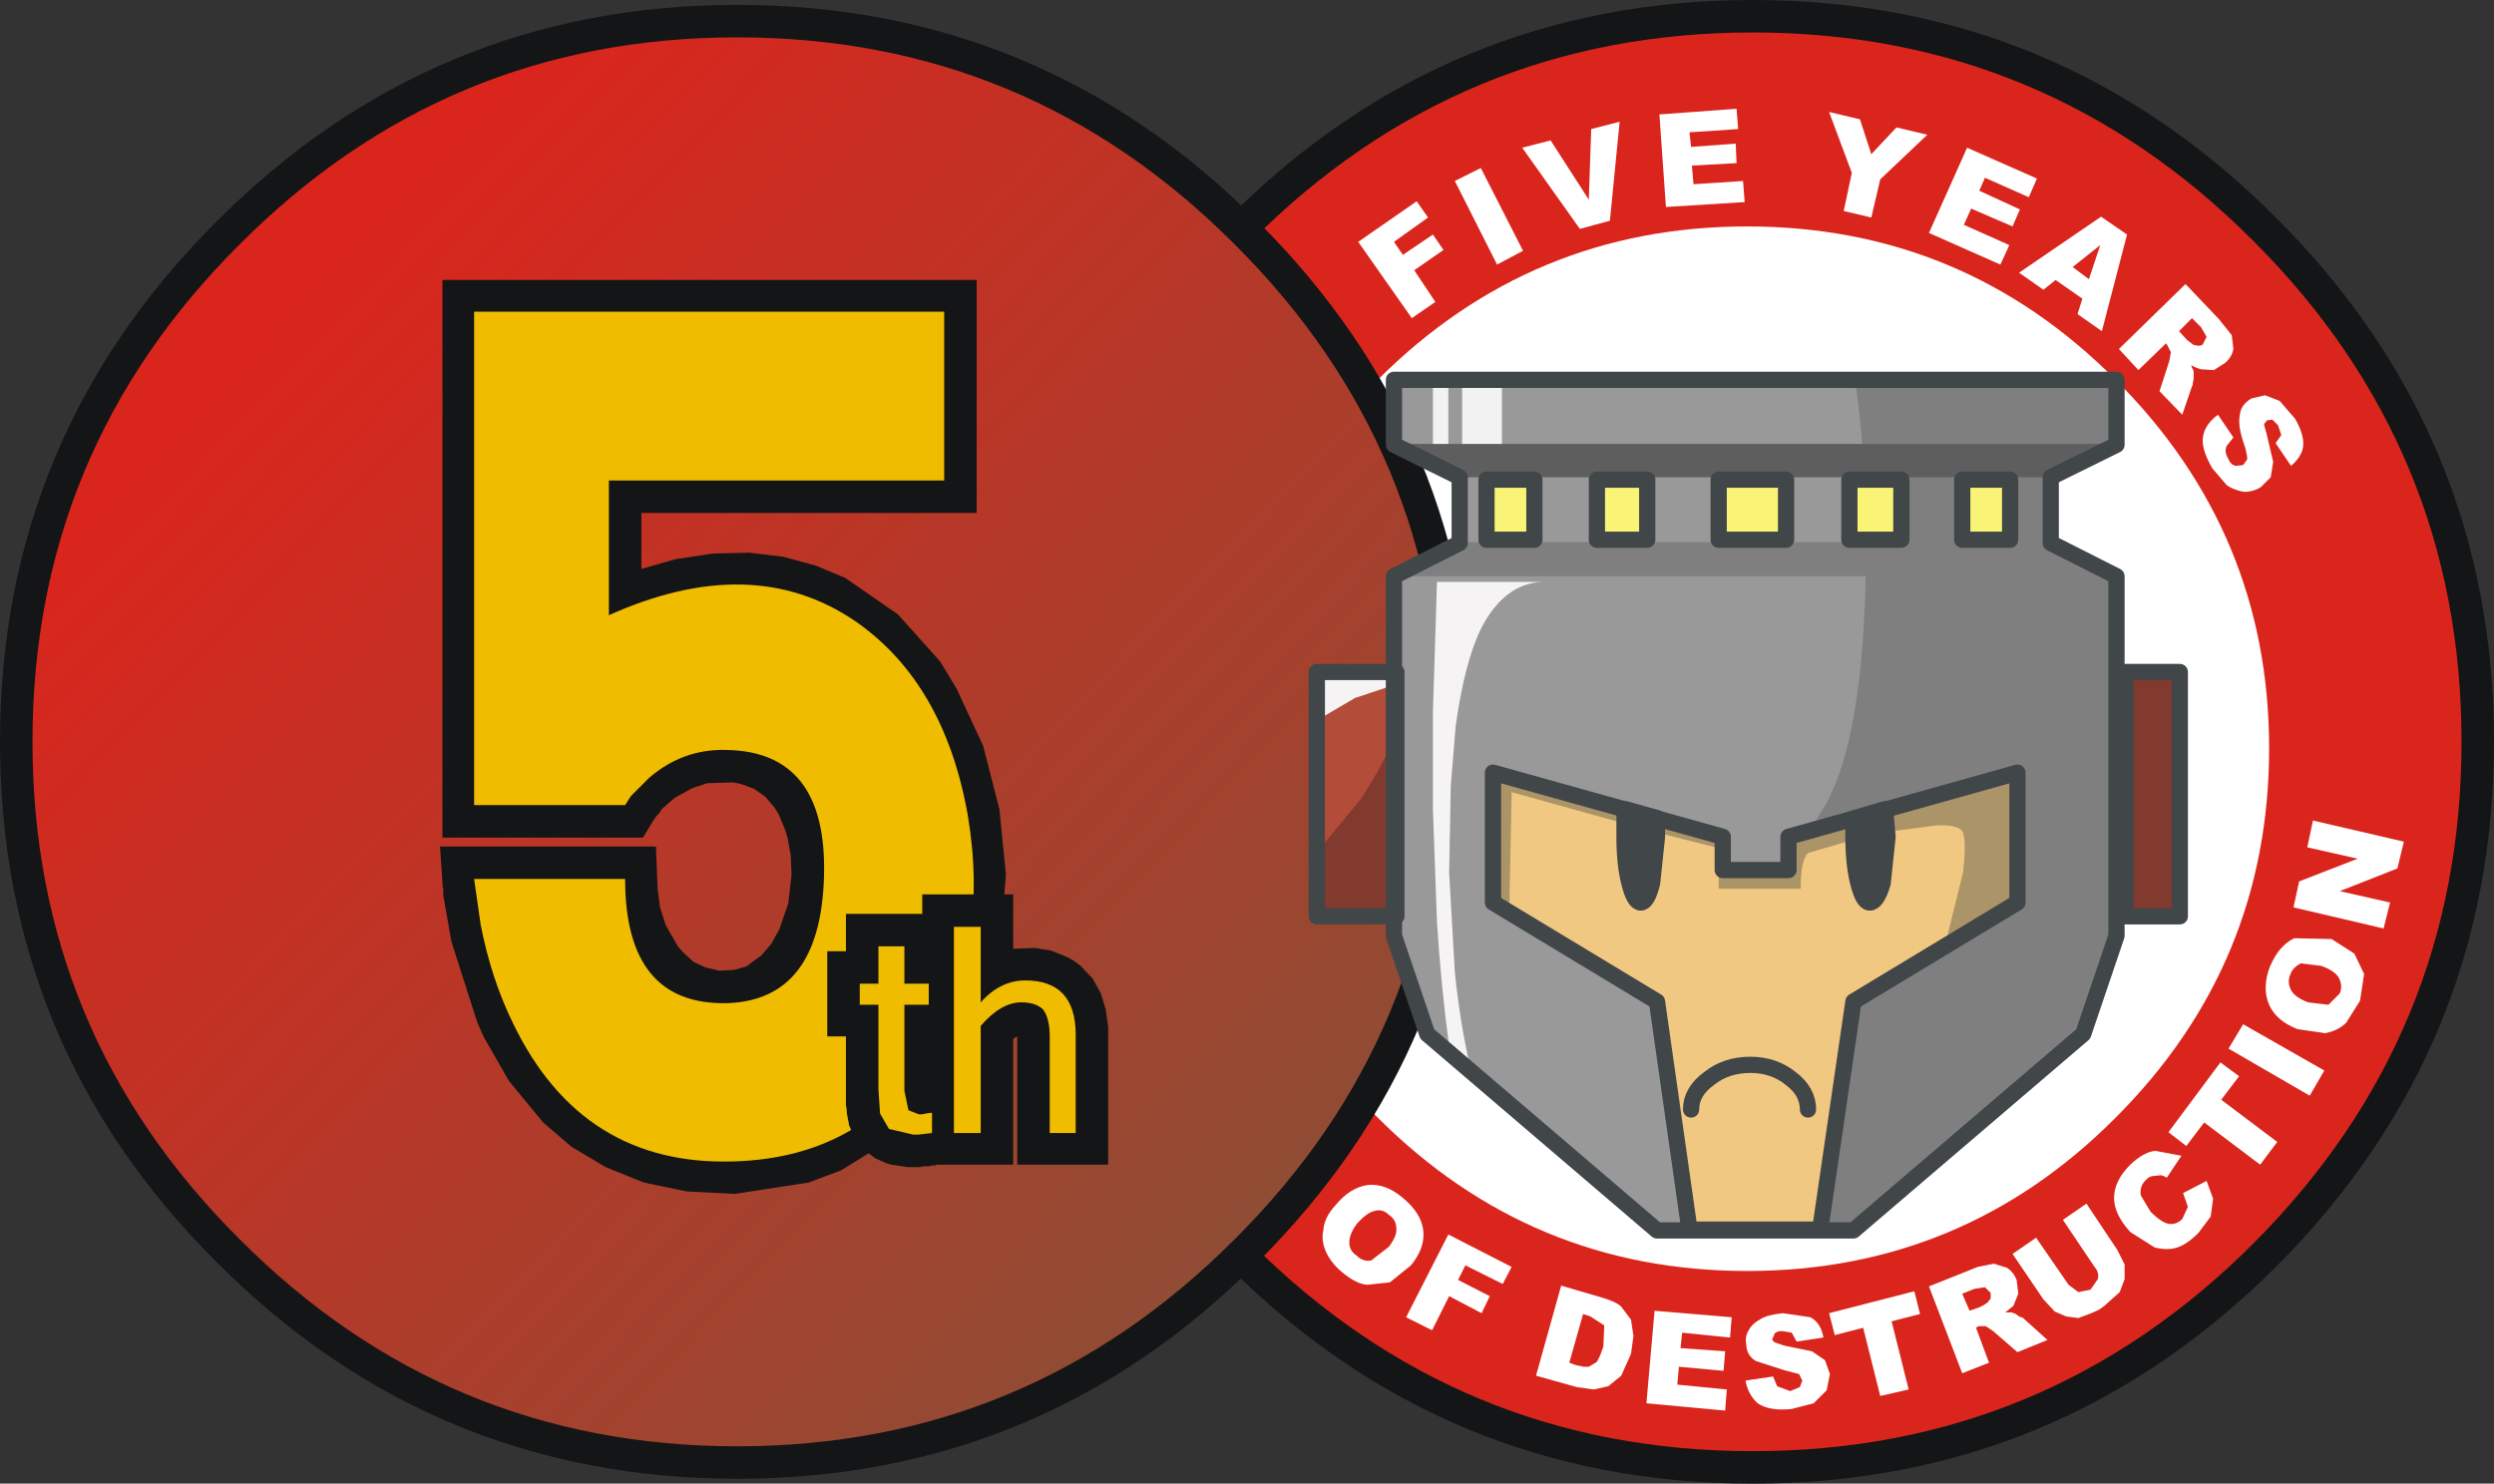 <?xml version="1.0" encoding="UTF-8" standalone="no"?>
<svg xmlns:xlink="http://www.w3.org/1999/xlink" height="91.4px" width="153.6px" xmlns="http://www.w3.org/2000/svg">
  <rect width="100%" height="100%" fill="#333333" stroke="none"/>
  <g transform="matrix(1.0, 0.0, 0.0, 1.0, 76.8, 45.7)">
    <path d="M62.7 -31.55 Q75.8 -18.45 75.8 0.0 75.8 18.45 62.7 31.6 49.6 44.7 31.15 44.7 12.65 44.7 -0.45 31.6 -13.55 18.45 -13.55 0.0 -13.55 -18.45 -0.45 -31.55 12.65 -44.7 31.15 -44.7 49.6 -44.7 62.7 -31.55" fill="#da251d" fill-rule="evenodd" stroke="none"/>
    <path d="M62.7 -31.55 Q75.8 -18.45 75.8 0.0 75.8 18.45 62.7 31.6 49.6 44.7 31.15 44.7 12.65 44.7 -0.45 31.6 -13.55 18.45 -13.55 0.0 -13.55 -18.45 -0.45 -31.55 12.65 -44.7 31.15 -44.7 49.6 -44.7 62.7 -31.55 Z" fill="none" stroke="#131516" stroke-linecap="round" stroke-linejoin="round" stroke-width="2.0"/>
    <path d="M47.6 -32.8 L47.15 -31.75 44.6 -32.85 44.15 -31.85 46.95 -30.6 46.4 -29.4 42.0 -31.35 44.35 -36.6 48.65 -34.7 48.15 -33.55 45.45 -34.75 45.1 -33.95 47.6 -32.8 M39.0 -34.65 L38.45 -32.3 36.75 -32.7 37.25 -35.05 35.85 -38.8 37.75 -38.35 38.45 -36.2 40.0 -37.85 41.9 -37.4 39.0 -34.65 M51.85 -28.5 L52.55 -30.6 50.85 -29.25 51.85 -28.5 M51.45 -27.3 L49.8 -28.45 49.05 -27.85 47.55 -28.9 52.6 -32.35 54.2 -31.25 52.65 -25.3 51.15 -26.35 51.45 -27.3 M27.5 -34.35 L30.55 -34.55 30.65 -33.25 25.8 -32.95 25.4 -38.65 30.15 -39.0 30.25 -37.75 27.25 -37.55 27.35 -36.65 30.1 -36.85 30.15 -35.65 27.4 -35.5 27.5 -34.35 M21.2 -37.75 L22.95 -38.2 22.35 -32.1 20.5 -31.6 16.95 -36.6 18.7 -37.05 21.05 -33.4 21.2 -37.75 M56.9 -24.0 L56.7 -24.4 56.6 -24.55 54.9 -22.9 53.7 -24.2 57.8 -28.2 59.85 -26.05 60.65 -25.05 60.75 -24.2 Q60.65 -23.7 60.25 -23.35 L59.55 -22.9 58.75 -22.95 58.45 -23.05 58.15 -23.2 58.2 -23.05 58.3 -22.85 58.3 -22.35 58.25 -22.1 58.25 -22.0 58.2 -21.9 57.6 -20.15 56.2 -21.6 56.8 -23.45 56.9 -24.0 M57.9 -24.75 L58.3 -24.45 58.6 -24.4 Q58.85 -24.4 58.9 -24.55 L59.1 -24.95 58.75 -25.55 58.2 -26.1 57.4 -25.3 57.9 -24.75 M62.7 -21.35 L63.6 -21.0 64.55 -19.9 Q65.1 -18.95 65.05 -18.25 65.0 -17.6 64.3 -17.0 L63.35 -18.4 63.7 -18.9 63.5 -19.5 63.15 -19.85 62.8 -19.8 62.75 -19.7 62.65 -19.6 62.65 -19.5 62.8 -18.95 63.2 -17.25 63.05 -16.3 62.45 -15.7 Q62.0 -15.4 61.4 -15.4 60.8 -15.5 60.35 -15.8 L59.45 -16.85 Q58.7 -18.15 58.9 -18.9 59.05 -19.6 59.8 -20.15 L60.75 -18.75 60.35 -18.25 Q60.15 -17.9 60.45 -17.4 60.6 -17.05 60.9 -17.0 L61.35 -17.05 61.6 -17.4 61.6 -17.55 61.5 -18.05 61.4 -18.35 Q61.0 -19.5 61.15 -20.15 61.2 -20.75 61.85 -21.15 L62.7 -21.35 M14.4 -35.35 L17.0 -30.25 15.4 -29.4 12.8 -34.55 14.4 -35.35 M9.05 -30.8 L9.6 -30.0 11.45 -31.25 12.1 -30.3 10.3 -29.05 11.6 -27.1 10.15 -26.1 6.85 -30.8 10.45 -33.3 11.15 -32.3 9.05 -30.8" fill="#ffffff" fill-rule="evenodd" stroke="none"/>
    <path d="M53.5 -22.3 Q62.95 -12.85 62.95 0.4 62.95 13.7 53.5 23.15 44.1 32.6 30.8 32.6 17.5 32.6 8.05 23.15 -1.4 13.7 -1.4 0.4 -1.4 -12.9 8.05 -22.3 17.5 -31.75 30.8 -31.75 44.1 -31.75 53.5 -22.3" fill="#ffffff" fill-rule="evenodd" stroke="none"/>
    <path d="M7.85 28.9 Q7.4 29.0 6.8 29.65 6.3 30.3 6.3 30.85 6.3 31.35 6.75 31.65 7.15 32.05 7.65 31.95 L8.75 31.1 Q9.25 30.4 9.2 30.0 9.2 29.45 8.75 29.15 8.35 28.75 7.85 28.9 M12.4 30.35 L16.3 32.35 15.75 33.4 13.45 32.25 13.0 33.15 14.95 34.15 14.45 35.2 12.45 34.15 11.4 36.25 9.8 35.45 12.4 30.35 M8.8 33.3 L7.4 33.45 Q6.75 33.4 5.95 32.75 5.25 32.2 4.9 31.5 4.55 30.75 4.7 30.1 4.75 29.3 5.45 28.55 6.35 27.45 7.45 27.3 8.55 27.2 9.6 28.1 10.7 29.0 10.85 30.05 11.0 31.15 10.1 32.25 L8.8 33.3 M70.85 7.8 L67.3 9.2 70.4 9.9 70.0 11.5 64.45 10.2 64.8 8.6 68.4 7.2 65.3 6.5 65.65 4.85 71.25 6.15 70.85 7.8 M68.2 13.05 L68.8 14.3 68.55 15.95 67.7 17.3 Q67.2 17.8 66.4 17.95 L64.7 17.7 Q63.4 17.2 62.95 16.2 62.5 15.15 63.0 13.85 63.55 12.55 64.5 12.1 L66.8 12.15 68.2 13.05 M65.35 16.05 L66.6 16.2 67.3 15.5 Q67.5 15.05 67.25 14.55 67.0 14.1 66.15 13.8 L64.9 13.65 Q64.4 13.9 64.25 14.35 64.05 14.8 64.3 15.3 64.55 15.75 65.35 16.05 M61.1 20.6 L60.0 22.05 63.45 24.65 62.4 26.05 58.95 23.45 57.85 24.9 56.75 24.05 59.95 19.75 61.1 20.6 M61.35 17.4 L66.35 20.25 65.45 21.8 60.45 18.9 61.35 17.4 M59.5 28.15 L59.35 29.25 58.6 30.25 Q57.9 30.95 57.3 31.15 56.7 31.35 55.9 31.15 L54.4 30.2 Q53.4 29.1 53.4 28.1 53.4 27.05 54.4 26.05 55.25 25.25 55.95 25.2 L57.55 25.5 56.65 26.85 56.45 26.75 56.3 26.7 55.8 26.75 Q55.6 26.75 55.35 27.0 54.95 27.4 55.05 27.95 L55.65 28.95 Q56.35 29.65 56.8 29.7 57.25 29.75 57.6 29.4 L57.95 28.65 57.65 27.8 59.1 27.05 59.5 28.15 M34.7 35.45 Q35.35 35.8 35.5 36.7 L33.85 36.95 33.55 36.4 32.95 36.3 Q32.65 36.3 32.5 36.45 L32.35 36.8 32.35 36.85 32.5 37.0 33.1 37.2 34.8 37.55 35.6 38.1 35.9 38.95 35.7 39.95 34.9 40.75 33.55 41.1 Q32.2 41.25 31.45 40.75 30.85 40.2 30.7 39.35 L32.4 39.1 32.65 39.7 33.45 40.0 34.05 39.75 34.2 39.35 34.0 38.95 33.05 38.7 31.35 38.15 Q30.75 37.8 30.75 37.1 30.65 36.65 30.9 36.25 31.1 35.85 31.65 35.55 32.05 35.3 33.0 35.2 L34.7 35.45 M20.7 35.25 L19.85 38.25 20.25 38.4 20.75 38.5 21.05 38.5 21.55 38.2 21.75 37.8 21.95 37.25 22.0 35.95 21.15 35.4 20.7 35.25 M23.65 35.6 L23.8 36.6 23.65 37.7 23.05 39.05 22.25 39.7 21.35 39.9 20.3 39.75 17.8 39.05 19.35 33.5 21.9 34.25 Q22.75 34.5 23.05 34.8 L23.65 35.6 M26.5 39.6 L29.55 39.9 29.45 41.2 24.6 40.75 25.1 35.05 29.85 35.45 29.75 36.7 26.8 36.4 26.7 37.35 29.45 37.55 29.35 38.75 26.6 38.5 26.5 39.6 M35.85 35.2 L41.1 33.85 41.45 35.25 39.7 35.7 40.75 39.9 39.0 40.3 37.95 36.1 36.2 36.55 35.85 35.2 M51.7 28.45 L53.6 31.3 54.05 32.2 54.05 33.1 53.75 33.9 52.8 34.75 52.45 35.0 52.0 35.2 51.2 35.5 50.45 35.4 49.75 35.1 49.05 34.35 47.15 31.55 48.6 30.55 50.6 33.45 51.2 33.9 51.95 33.75 52.4 33.1 Q52.5 32.7 52.2 32.35 L50.25 29.45 51.7 28.45 M46.8 32.4 Q47.2 32.65 47.4 33.15 L47.5 34.0 47.2 34.75 46.7 35.15 47.1 35.15 47.2 35.2 47.25 35.2 47.35 35.25 47.55 35.4 47.7 35.45 47.8 35.5 49.3 36.85 47.45 37.6 45.95 36.3 45.5 36.0 45.05 36.0 44.9 36.1 45.7 38.25 44.05 38.9 42.0 33.55 45.0 32.35 46.0 32.15 46.8 32.4 M44.5 35.05 L45.2 34.8 45.25 34.75 45.3 34.75 45.6 34.55 45.8 34.3 45.8 33.95 45.45 33.6 44.8 33.7 44.05 34.0 44.5 35.05" fill="#ffffff" fill-rule="evenodd" stroke="none"/>
    <path d="M-0.05 -31.35 Q13.0 -18.35 13.0 0.0 13.0 18.35 -0.05 31.35 -13.05 44.4 -31.4 44.4 -49.75 44.4 -62.75 31.35 -75.8 18.35 -75.8 0.0 -75.8 -18.35 -62.75 -31.35 -49.75 -44.4 -31.4 -44.4 -13.05 -44.4 -0.05 -31.35" fill="url(#gradient0)" fill-rule="evenodd" stroke="none"/>
    <path d="M-0.05 -31.35 Q13.0 -18.35 13.0 0.0 13.0 18.35 -0.05 31.35 -13.05 44.4 -31.4 44.4 -49.75 44.4 -62.75 31.35 -75.8 18.35 -75.8 0.0 -75.8 -18.35 -62.75 -31.35 -49.75 -44.4 -31.4 -44.4 -13.05 -44.4 -0.05 -31.35 Z" fill="none" stroke="#131516" stroke-linecap="round" stroke-linejoin="round" stroke-width="2.0"/>
    <path d="M15.15 1.85 L15.15 9.9 25.3 16.0 27.3 30.0 35.35 30.0 37.45 16.0 47.5 9.9 47.5 1.85 37.95 4.6 37.45 4.7 33.4 5.85 33.4 7.85 29.35 7.85 29.35 5.85 15.15 1.85 M53.6 -22.3 L53.6 -18.3 49.55 -16.3 49.55 -12.25 Q51.6 -11.2 53.6 -10.2 L53.6 12.0 51.55 18.0 37.45 30.1 25.3 30.1 11.15 18.0 9.05 12.0 9.05 -10.2 13.2 -12.25 13.2 -16.3 9.05 -18.3 9.05 -22.3 53.6 -22.3" fill="#999999" fill-rule="evenodd" stroke="none"/>
    <path d="M25.3 5.85 Q25.3 9.9 24.35 9.9 23.25 9.9 23.25 5.85 L23.35 4.2 25.3 4.7 25.3 5.85" fill="#414649" fill-rule="evenodd" stroke="none"/>
    <path d="M26.1 4.9 L23.35 4.2 22.85 4.0 26.1 4.9" fill="#ffffff" fill-rule="evenodd" stroke="none"/>
    <path d="M39.4 5.85 Q39.4 9.9 38.45 9.9 37.45 9.9 37.45 5.85 L37.45 4.7 37.95 4.6 39.3 4.2 39.4 5.85" fill="#414649" fill-rule="evenodd" stroke="none"/>
    <path d="M15.15 9.9 L15.15 1.85 22.85 4.0 23.35 4.2 23.25 5.85 Q23.25 9.9 24.35 9.9 25.3 9.9 25.3 5.85 L25.3 4.7 29.35 5.85 29.35 7.85 33.4 7.85 33.4 5.85 37.45 4.7 37.45 5.85 Q37.45 9.9 38.45 9.9 39.4 9.9 39.4 5.85 L39.3 4.2 47.5 1.85 47.5 9.9 37.45 16.0 35.35 30.0 27.3 30.0 25.3 16.0 15.15 9.9" fill="#f1c881" fill-rule="evenodd" stroke="none"/>
    <path d="M4.35 -4.3 L9.05 -4.3 9.05 10.7 4.35 10.7 4.35 -4.3" fill="#b34c39" fill-rule="evenodd" stroke="none"/>
    <path d="M54.1 -4.3 L57.55 -4.3 57.55 10.7 54.1 10.7 54.1 -4.3" fill="#813a2d" fill-rule="evenodd" stroke="none"/>
    <path d="M29.35 5.85 L29.35 7.85 33.4 7.85 33.4 5.85 37.45 4.7 37.45 6.0 34.55 6.85 Q34.1 7.3 34.1 9.05 L29.05 9.05 29.05 6.55 25.3 5.6 25.3 4.7 29.35 5.85" fill="#ab9468" fill-rule="evenodd" stroke="none"/>
    <path d="M47.5 9.9 L42.95 12.7 44.1 8.05 Q44.35 5.8 44.0 5.45 43.7 5.1 42.45 5.15 L39.4 5.55 39.3 4.2 47.5 1.85 47.5 9.9" fill="#ab9468" fill-rule="evenodd" stroke="none"/>
    <path d="M16.3 3.1 L16.25 5.55 16.15 10.5 15.15 9.9 15.15 1.85 22.85 4.0 23.35 4.2 23.3 5.05 16.3 3.1" fill="#ab9468" fill-rule="evenodd" stroke="none"/>
    <path d="M9.05 -0.25 L9.05 10.7 4.35 10.7 4.35 6.75 6.95 3.6 Q8.3 1.6 9.05 -0.25" fill="#813a2d" fill-rule="evenodd" stroke="none"/>
    <path d="M38.05 -8.45 Q38.35 -16.1 37.45 -22.3 L53.6 -22.3 53.6 -18.3 49.55 -16.3 49.55 -12.25 Q51.6 -11.2 53.6 -10.2 L53.6 12.0 51.55 18.0 37.45 30.1 32.55 30.1 32.55 30.0 35.35 30.0 37.45 16.0 47.5 9.9 47.5 1.85 37.95 4.6 37.45 4.7 35.0 5.4 35.1 4.7 Q37.65 1.25 38.05 -8.45" fill="#7f7f7f" fill-rule="evenodd" stroke="none"/>
    <path d="M13.25 -17.35 L13.25 -22.3 15.7 -22.3 15.7 -16.7 14.05 -16.7 14.05 -16.8 13.25 -17.35" fill="#f2f2f2" fill-rule="evenodd" stroke="none"/>
    <path d="M11.45 -18.25 L11.45 -22.3 12.4 -22.3 12.4 -17.7 11.75 -17.7 11.75 -17.75 11.45 -18.25" fill="#f2f2f2" fill-rule="evenodd" stroke="none"/>
    <path d="M53.6 -18.35 L53.6 -18.3 49.55 -16.3 13.2 -16.3 9.05 -18.3 9.05 -18.35 53.6 -18.35" fill="#5e5e5e" fill-rule="evenodd" stroke="none"/>
    <path d="M4.35 -4.3 L9.05 -4.3 9.05 -3.5 6.65 -2.7 4.35 -1.35 4.35 -4.3" fill="#f6f3f5" fill-rule="evenodd" stroke="none"/>
    <path d="M11.45 -1.85 L11.6 -6.6 11.7 -9.85 18.25 -9.85 Q15.9 -9.8 14.45 -7.05 13.4 -4.95 12.85 -0.95 L12.55 2.7 12.45 8.05 12.8 14.2 Q13.15 17.55 13.8 20.25 L12.55 19.2 12.45 18.75 Q11.95 15.05 11.7 11.1 L11.45 4.15 11.45 -1.85" fill="#f6f3f5" fill-rule="evenodd" stroke="none"/>
    <path d="M48.95 -12.3 L48.95 -10.2 9.05 -10.2 13.2 -12.25 13.2 -12.3 48.95 -12.3" fill="#7f7f7f" fill-rule="evenodd" stroke="none"/>
    <path d="M4.3 -4.3 L4.3 10.75 9.2 10.75 9.2 -4.3 4.3 -4.3 Z" fill="none" stroke="#414649" stroke-linecap="round" stroke-linejoin="round" stroke-width="1.0"/>
    <path d="M54.1 -4.3 L54.1 10.75 57.45 10.75 57.45 -4.3 54.1 -4.3 Z" fill="none" stroke="#414649" stroke-linecap="round" stroke-linejoin="round" stroke-width="1.0"/>
    <path d="M23.25 4.55 L23.3 4.15 25.25 4.7 25.25 5.85 24.95 8.7 Q24.65 9.9 24.25 9.9 23.85 9.9 23.55 8.7 23.25 7.55 23.25 5.85 L23.25 4.55" fill="#414649" fill-rule="evenodd" stroke="none"/>
    <path d="M23.25 4.55 L23.25 5.85 Q23.25 7.55 23.55 8.7 23.85 9.9 24.25 9.9 24.65 9.9 24.95 8.7 L25.25 5.85 25.25 4.7 23.3 4.15 23.25 4.55 Z" fill="none" stroke="#414649" stroke-linecap="round" stroke-linejoin="round" stroke-width="1.0"/>
    <path d="M39.45 5.85 L39.15 8.7 Q38.8 9.9 38.35 9.9 37.95 9.9 37.65 8.7 37.35 7.55 37.35 5.85 L37.35 5.3 37.45 4.7 39.3 4.15 39.45 5.85" fill="#414649" fill-rule="evenodd" stroke="none"/>
    <path d="M39.45 5.85 L39.15 8.7 Q38.8 9.9 38.35 9.9 37.95 9.9 37.65 8.7 37.35 7.55 37.35 5.85 L37.35 5.3 37.45 4.7 39.3 4.15 39.45 5.85 Z" fill="none" stroke="#414649" stroke-linecap="round" stroke-linejoin="round" stroke-width="1.0"/>
    <path d="M27.35 22.65 Q27.35 21.55 28.45 20.75 29.5 19.9 31.0 19.9 32.45 19.9 33.5 20.75 34.55 21.55 34.55 22.65" fill="none" stroke="#414649" stroke-linecap="round" stroke-linejoin="round" stroke-width="1.0"/>
    <path d="M21.55 -12.45 L21.55 -16.15 24.65 -16.15 24.65 -12.45 21.55 -12.45" fill="#f9f475" fill-rule="evenodd" stroke="none"/>
    <path d="M21.55 -12.45 L24.65 -12.45 24.65 -16.15 21.55 -16.15 21.55 -12.45 Z" fill="none" stroke="#414649" stroke-linecap="round" stroke-linejoin="round" stroke-width="1.0"/>
    <path d="M17.7 -16.15 L17.7 -12.45 14.75 -12.45 14.75 -16.15 17.7 -16.15" fill="#f9f475" fill-rule="evenodd" stroke="none"/>
    <path d="M17.7 -16.15 L14.75 -16.15 14.75 -12.45 17.7 -12.45 17.7 -16.15 Z" fill="none" stroke="#414649" stroke-linecap="round" stroke-linejoin="round" stroke-width="1.0"/>
    <path d="M29.05 -12.45 L29.05 -16.15 33.2 -16.15 33.2 -12.45 29.05 -12.45" fill="#f9f475" fill-rule="evenodd" stroke="none"/>
    <path d="M29.05 -12.45 L33.2 -12.45 33.2 -16.15 29.05 -16.15 29.05 -12.45 Z" fill="none" stroke="#414649" stroke-linecap="round" stroke-linejoin="round" stroke-width="1.0"/>
    <path d="M37.1 -12.45 L37.1 -16.15 40.3 -16.15 40.3 -12.45 37.1 -12.45" fill="#f9f475" fill-rule="evenodd" stroke="none"/>
    <path d="M37.1 -12.45 L40.3 -12.45 40.3 -16.15 37.1 -16.15 37.1 -12.45 Z" fill="none" stroke="#414649" stroke-linecap="round" stroke-linejoin="round" stroke-width="1.0"/>
    <path d="M44.05 -12.45 L44.05 -16.15 47.0 -16.15 47.0 -12.45 44.05 -12.45" fill="#f9f475" fill-rule="evenodd" stroke="none"/>
    <path d="M44.05 -12.45 L47.0 -12.45 47.0 -16.15 44.05 -16.15 44.05 -12.45 Z" fill="none" stroke="#414649" stroke-linecap="round" stroke-linejoin="round" stroke-width="1.0"/>
    <path d="M53.55 -22.3 L9.05 -22.3 9.05 -18.3 13.1 -16.3 13.1 -12.25 9.05 -10.2 9.05 11.95 11.1 18.0 25.25 30.1 37.35 30.1 51.5 18.0 53.55 11.95 53.55 -10.2 49.5 -12.25 49.5 -16.3 53.55 -18.3 53.55 -22.3 Z" fill="none" stroke="#414649" stroke-linecap="round" stroke-linejoin="round" stroke-width="1.0"/>
    <path d="M15.15 9.9 L25.25 16.0 27.25 30.05 35.3 30.05 37.35 16.0 47.45 9.9 47.45 1.9 33.35 5.85 33.35 7.9 29.3 7.9 29.3 5.85 15.15 1.9 15.15 9.9 Z" fill="none" stroke="#414649" stroke-linecap="round" stroke-linejoin="round" stroke-width="1.0"/>
    <path d="M-24.75 -10.1 L-21.5 -7.85 -18.9 -4.95 -17.9 -3.3 -16.25 0.25 -15.25 4.15 -14.85 8.15 -15.15 12.15 -16.05 16.05 -17.65 19.65 -20.0 22.85 -21.45 24.2 -25.0 26.4 -27.0 27.15 -31.55 27.85 -34.5 27.7 -37.15 27.15 -39.5 26.2 -41.6 24.95 -43.35 23.45 -45.45 20.9 -47.0 18.2 -47.4 17.3 -49.0 12.3 -49.5 9.45 -49.5 9.1 -49.55 8.8 -49.55 8.65 -49.7 6.45 -36.4 6.45 -36.3 9.05 -36.15 10.2 -35.8 11.3 -35.05 12.6 -34.75 12.95 -34.1 13.55 -33.35 13.9 -32.5 14.1 -31.6 14.05 -30.85 13.85 -29.9 13.15 -29.3 12.45 -28.8 11.55 -28.25 9.95 -28.05 8.2 -28.1 7.0 -28.3 5.9 -28.45 5.4 -28.85 4.45 -29.1 4.05 -29.65 3.4 -30.35 2.9 -31.15 2.6 -31.65 2.5 -33.25 2.55 -34.15 2.85 -35.25 3.45 -36.05 4.15 -36.2 4.4 -36.4 4.6 -36.5 4.75 -36.55 4.85 -36.6 4.9 -37.2 5.9 -49.55 5.9 -49.55 -28.45 -16.65 -28.45 -16.65 -14.1 -37.3 -14.1 -37.3 -10.65 -35.2 -11.25 -32.9 -11.6 -30.65 -11.65 -28.55 -11.4 -26.55 -10.85 -24.75 -10.1" fill="#131516" fill-rule="evenodd" stroke="none"/>
    <path d="M-24.15 -7.45 Q-18.65 -3.65 -17.2 4.5 -15.85 12.5 -19.4 18.7 -23.35 25.6 -31.6 25.85 -40.95 26.15 -45.2 17.35 -46.55 14.6 -47.2 11.25 L-47.6 8.45 -38.3 8.45 Q-38.3 16.25 -32.0 16.1 -26.25 15.9 -26.05 8.25 -25.85 0.55 -32.15 0.5 -34.75 0.45 -36.8 2.2 L-37.95 3.35 -38.3 3.9 -47.6 3.9 -47.6 -26.5 -18.65 -26.5 -18.65 -16.1 -39.3 -16.1 -39.3 -7.8 Q-30.5 -11.75 -24.15 -7.45" fill="#efbc00" fill-rule="evenodd" stroke="none"/>
    <path d="M-20.0 9.4 L-14.4 9.4 -14.4 12.75 -13.1 12.7 -12.1 12.85 -11.1 13.25 -10.65 13.5 -10.25 13.8 -9.5 14.6 -9.0 15.5 -8.7 16.5 -8.55 17.55 -8.55 26.05 -14.15 26.05 -14.15 18.15 -14.25 18.2 -14.4 18.3 -14.4 26.05 -19.1 26.05 -19.2 26.1 -19.4 26.1 -19.6 26.15 -19.95 26.15 -20.15 26.2 -20.9 26.2 -21.9 26.05 -22.25 25.95 -22.9 25.65 -23.5 25.2 -23.7 25.0 -24.1 24.5 -24.5 23.65 -24.65 22.85 -24.65 22.65 -24.7 22.4 -24.7 18.15 -25.85 18.15 -25.85 12.9 -24.7 12.9 -24.7 10.6 -20.0 10.6 -20.0 9.4" fill="#131516" fill-rule="evenodd" stroke="none"/>
    <path d="M-16.4 16.05 Q-15.2 14.7 -13.65 14.7 -10.55 14.7 -10.55 18.05 L-10.55 24.1 -12.15 24.1 -12.15 18.15 Q-12.15 17.05 -12.55 16.5 -13.0 16.05 -13.9 16.05 -15.15 16.05 -16.4 17.5 L-16.4 24.1 -18.05 24.1 -18.05 11.4 -16.4 11.4 -16.4 16.05 M-21.1 16.2 L-21.1 21.5 -20.85 22.7 -20.2 22.95 -20.0 22.95 -19.8 22.9 -19.4 22.85 -19.4 24.1 -20.25 24.2 -20.55 24.2 -22.05 23.85 -22.6 22.9 -22.7 21.4 -22.7 16.2 -23.85 16.2 -23.85 14.9 -22.7 14.9 -22.7 12.6 -21.1 12.6 -21.1 14.9 -19.6 14.9 -19.6 16.2 -21.1 16.2" fill="#efbc00" fill-rule="evenodd" stroke="none"/>
  </g>
  <defs>
    <linearGradient gradientTransform="matrix(-0.092, -0.089, 0.089, -0.092, -74.45, -43.8)" gradientUnits="userSpaceOnUse" id="gradient0" spreadMethod="pad" x1="-819.2" x2="819.2">
      <stop offset="0.0" stop-color="#904c34"/>
      <stop offset="0.392" stop-color="#da251d"/>
    </linearGradient>
  </defs>
</svg>
